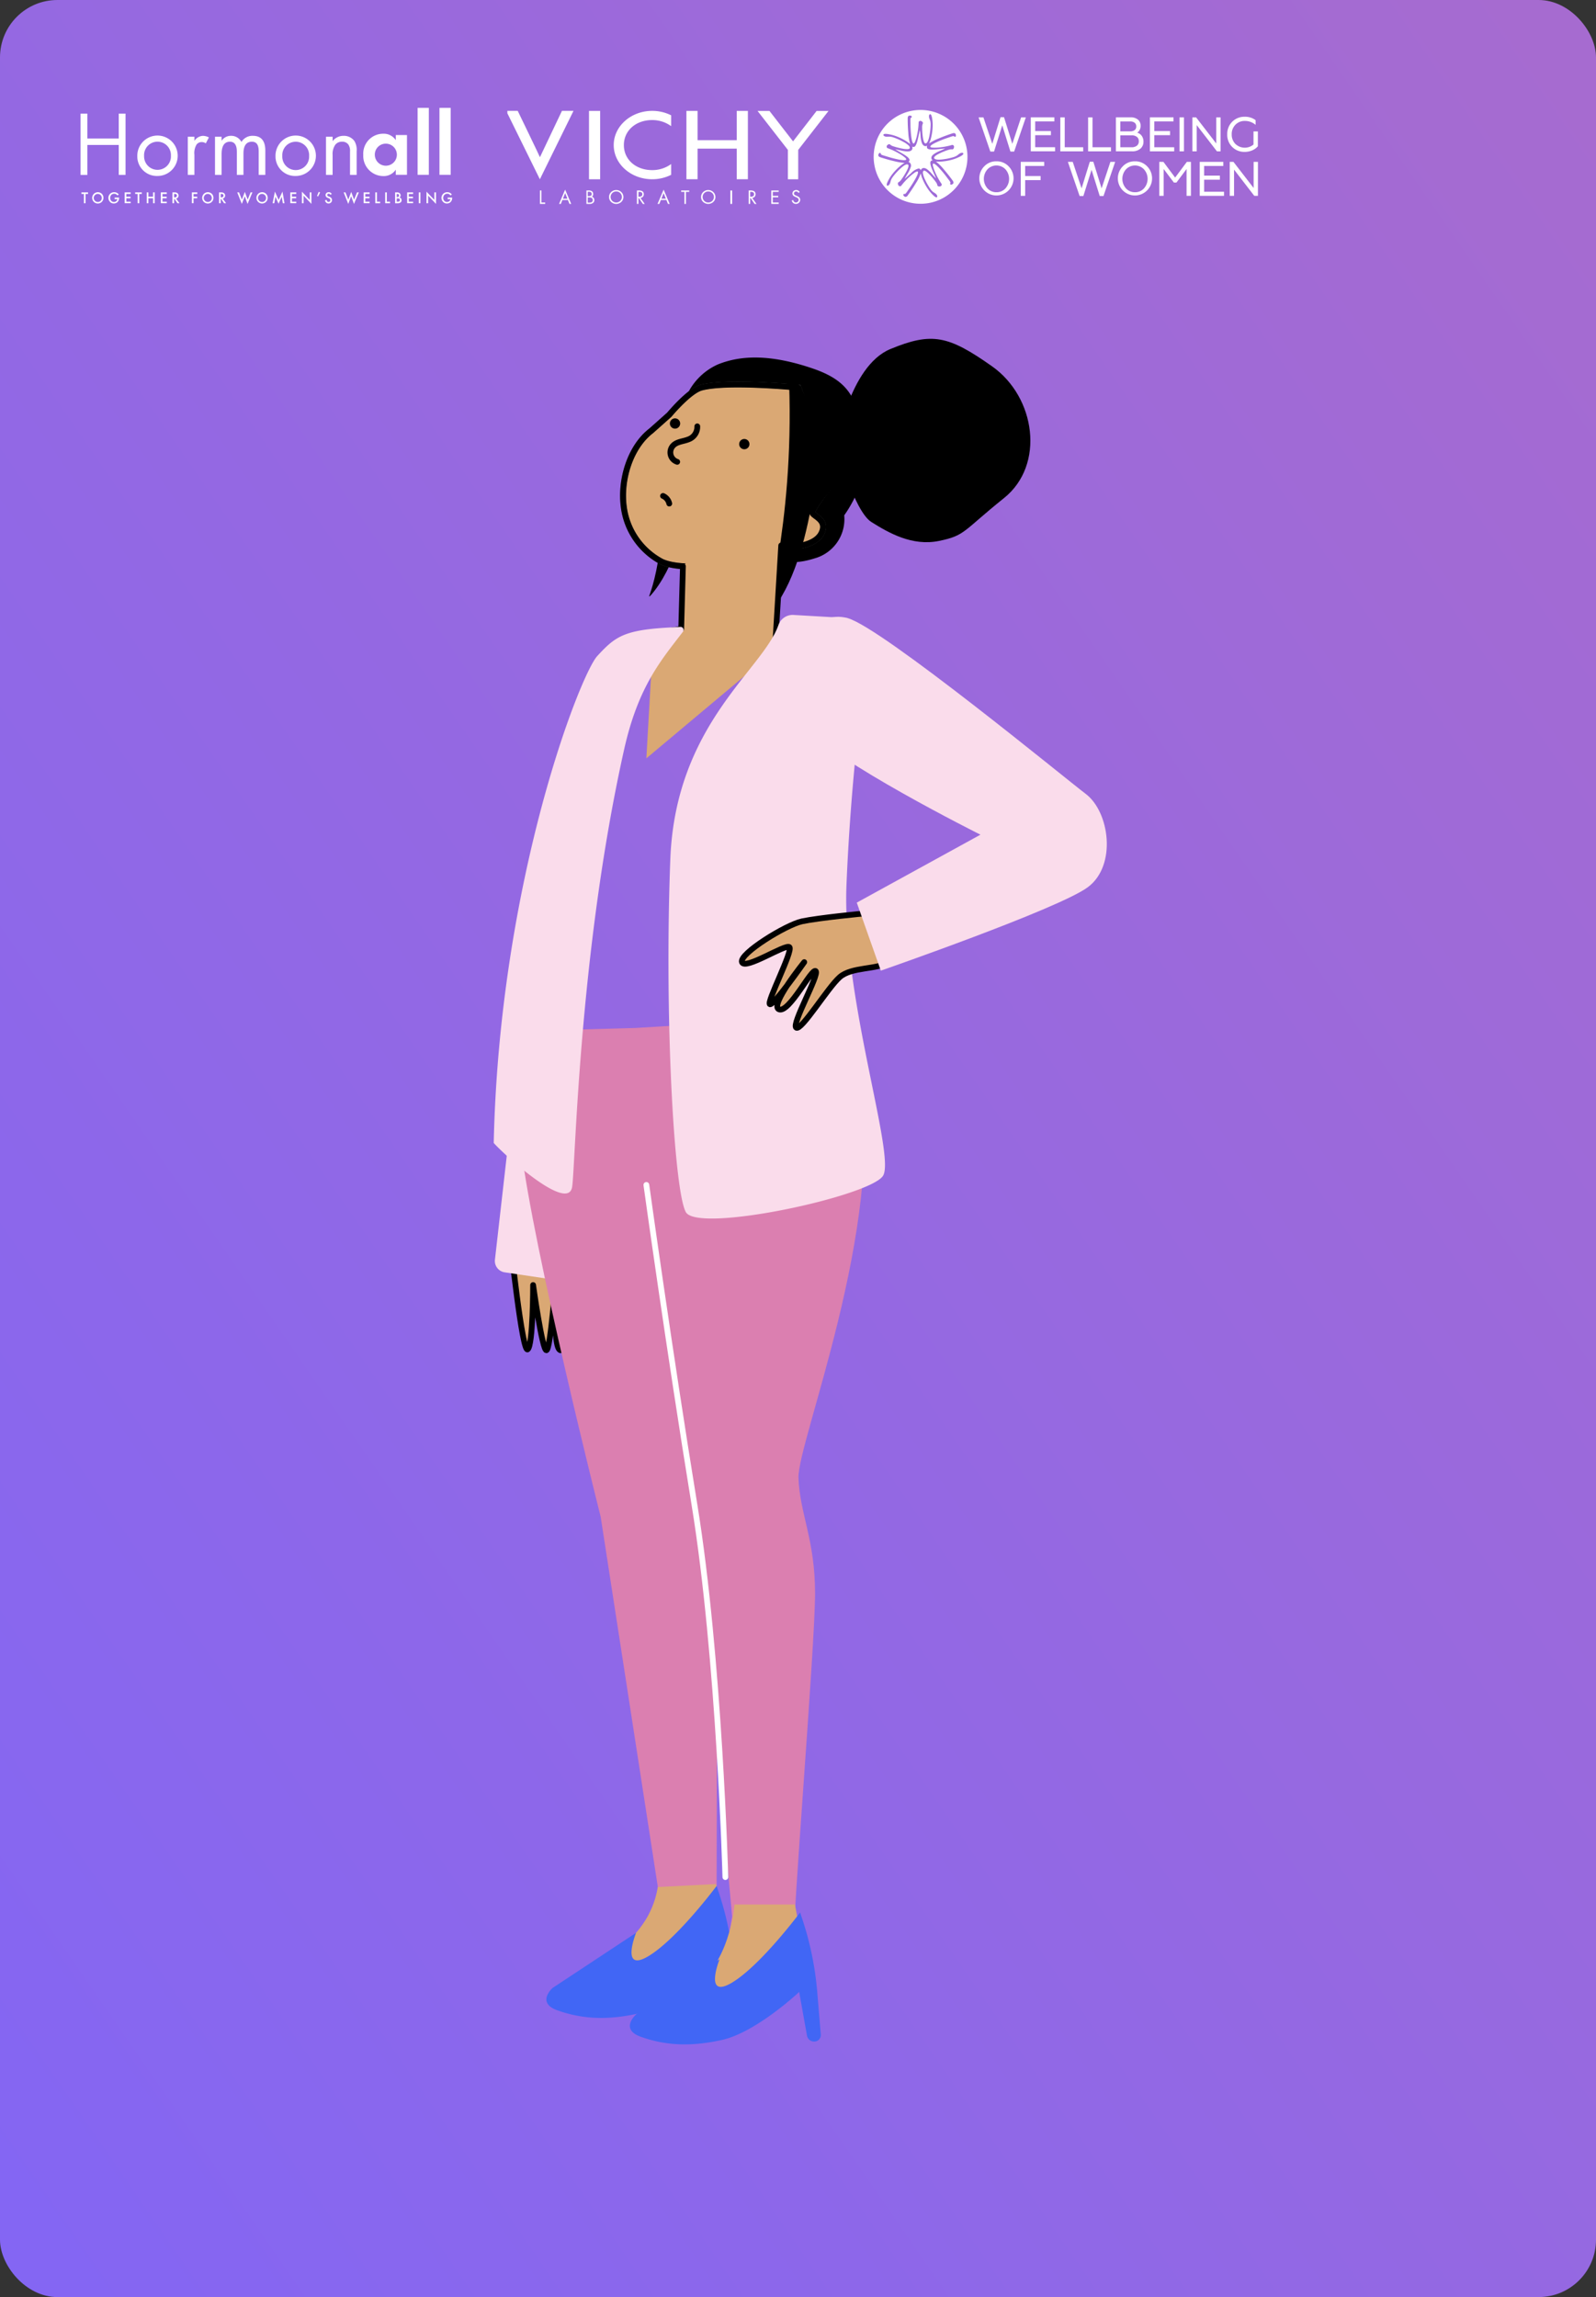 <svg xmlns="http://www.w3.org/2000/svg" xmlns:xlink="http://www.w3.org/1999/xlink" width="278" height="400" viewBox="0 0 278 400">
  <rect x="0" y="0" width="278" height="400" fill="#333333" stroke="none"/>
  <defs>
    <linearGradient id="linear-gradient" y1="1" x2="1" gradientUnits="objectBoundingBox">
      <stop offset="0" stop-color="#8366f4"/>
      <stop offset="1" stop-color="#a76bcf"/>
    </linearGradient>
    <clipPath id="clip-path">
      <rect id="Rectangle_1" data-name="Rectangle 1" width="106.787" height="297" fill="none"/>
    </clipPath>
    <clipPath id="clip-path-2">
      <rect id="Rectangle_74581" data-name="Rectangle 74581" width="314.673" height="445.037" fill="none"/>
    </clipPath>
    <clipPath id="clip-path-10">
      <rect id="Rectangle_74594" data-name="Rectangle 74594" width="55.946" height="18.753" fill="none"/>
    </clipPath>
    <clipPath id="clip-path-12">
      <rect id="Rectangle_74596" data-name="Rectangle 74596" width="68.529" height="18.753" fill="none"/>
    </clipPath>
    <clipPath id="clip-Menstrual_Playbook">
      <rect width="278" height="400"/>
    </clipPath>
  </defs>
  <g id="Menstrual_Playbook" clip-path="url(#clip-Menstrual_Playbook)">
    <g id="Group_12265" data-name="Group 12265" transform="translate(-17 -16.914)">
      <rect id="GettyImages-1288684799" width="278" height="400" rx="10" transform="translate(17 16.914)" fill="url(#linear-gradient)"/>
    </g>
    <g id="Group_2" data-name="Group 2" transform="translate(86 59)">
      <g id="Group_1" data-name="Group 1" clip-path="url(#clip-path)">
        <path id="Path_1" data-name="Path 1" d="M3.9,212.578S5.99,232.3,6.935,231.551s.945-11.2.945-11.2,1.58,11.359,2.312,11.359,1.676-12.946,1.676-12.946-.731,12.946.827,12.946,4.6-12.149,4.6-12.149L3.9,212.585Z" transform="translate(-1.02 -55.583)" fill="#daa874"/>
        <path id="Path_2" data-name="Path 2" d="M3.9,212.578S5.99,232.3,6.935,231.551s.945-11.2.945-11.2,1.58,11.359,2.312,11.359,1.676-12.946,1.676-12.946-.731,12.946.827,12.946,4.6-12.149,4.6-12.149L3.9,212.585Z" transform="translate(-1.02 -55.583)" fill="none" stroke="#000" stroke-linecap="round" stroke-linejoin="round" stroke-width="1"/>
        <path id="Path_3" data-name="Path 3" d="M3.882,174.308l-3.6,31.624a2,2,0,0,0,1.691,2.2l12.74,1.905,4.978-31.077Z" transform="translate(-0.071 -45.577)" fill="#fadceb"/>
        <path id="Path_4" data-name="Path 4" d="M47.458,160.738,26.093,162.03l-20.021.554s-2.09,2.23,0,20.014,13.9,64.547,13.9,64.547l10.31,66.741-13.3,18.929,23.182-17.983.273-123.969Z" transform="translate(-1.345 -42.029)" fill="#db7fb0"/>
        <path id="Path_5" data-name="Path 5" d="M45.7,364.345l-10.133.517A15.785,15.785,0,0,1,27.6,376.169c-3.685,2.289,5.672,6.433,5.672,6.433l13.559-12.274L45.7,364.338Z" transform="translate(-6.991 -95.265)" fill="#daa874"/>
        <path id="Path_6" data-name="Path 6" d="M42.073,364.8l.369,1.108a54.5,54.5,0,0,1,2.607,12.636l.628,7.526a1.126,1.126,0,0,1-1.046,1.2c-.026,0-.051,0-.077,0a1.249,1.249,0,0,1-1.278-1l-1.366-7.629s-7.437,7-13.412,8.345-10.266.827-14.113-.517-.864-3.929-.864-3.929l14.519-9.586S25.22,380.009,30.22,377s11.853-12.215,11.853-12.215Z" transform="translate(-3.247 -95.382)" fill="#4166f5"/>
        <path id="Path_7" data-name="Path 7" d="M73.967,170.622c4.313,25.871-10.96,63.425-10.76,69.6s2.888,10.76,2.888,20.125-4.18,59.562-3.582,59.865L49.19,331.827l2.459-15.206L38.71,175.237S69.654,144.751,73.967,170.622Z" transform="translate(-10.122 -41.89)" fill="#db7fb0"/>
        <path id="Path_8" data-name="Path 8" d="M64.231,369.168H53.7s-.8,11.063-7.873,14.756c-3.685,2.289,5.967,3.508,5.967,3.508l13.559-12.274Z" transform="translate(-11.763 -96.528)" fill="#daa874"/>
        <path id="Path_9" data-name="Path 9" d="M61.761,371.045l.369,1.108a54.5,54.5,0,0,1,2.607,12.636l.628,7.526a1.126,1.126,0,0,1-1.046,1.2c-.026,0-.051,0-.077,0a1.249,1.249,0,0,1-1.278-1L61.6,384.885s-7.437,7-13.412,8.345-10.266.827-14.113-.517-.864-3.929-.864-3.929L47.729,379.2s-2.821,7.06,2.179,4.055,11.853-12.215,11.853-12.215Z" transform="translate(-8.395 -97.017)" fill="#4166f5"/>
        <path id="Path_10" data-name="Path 10" d="M45.665,16.494S45,39.765,36.965,48.908c-1.492,1.448,3.19-3.139,2.3-28.839-.17-4.852,6.4-3.574,6.4-3.574" transform="translate(-9.588 -4.273)"/>
        <path id="Path_11" data-name="Path 11" d="M70.885,30.972l-7.319.916L64.8,14.267l-19.482-2.9a10.766,10.766,0,0,1,5.62-5.775c4.114-1.647,9.305-1.728,16.528.746s7.614,6.122,9,12.525S72.9,31.888,72.9,31.888a7.081,7.081,0,0,1-5.081,7.474c-5.761,1.824-5.989-.716-5.989-.716L67.82,24.821" transform="translate(-11.849 -1.152)"/>
        <path id="Path_12" data-name="Path 12" d="M46.266,42.317s-6.093.672-9-.672a12.586,12.586,0,0,1-6.639-9.586C30,27.34,31.754,21.639,35.41,18.832l3.146-2.8s3.434-4.143,5.561-4.719c4.535-1.233,16.912,0,16.912,0l6.2,16.107s-3.766,4.882-3.766,5.591,2.792,1.255,1.588,3.67S59.279,39.1,59.279,39.1a3.812,3.812,0,0,0-1.832,2.267" transform="translate(-7.976 -2.815)" fill="#daa874" stroke="#707070" stroke-width="1"/>
        <path id="Path_13" data-name="Path 13" d="M46.266,42.317s-6.093.672-9-.672a12.586,12.586,0,0,1-6.639-9.586C30,27.34,31.754,21.639,35.41,18.832l3.146-2.8s3.434-4.143,5.561-4.719c4.535-1.233,16.912,0,16.912,0l6.2,16.107s-3.766,4.882-3.766,5.591,2.792,1.255,1.588,3.67S59.279,39.1,59.279,39.1a3.812,3.812,0,0,0-1.832,2.267" transform="translate(-7.976 -2.815)" fill="none" stroke="#000" stroke-linecap="round" stroke-linejoin="round" stroke-width="1.04"/>
        <path id="Path_14" data-name="Path 14" d="M36,199.5s3.973,28.692,8.36,55.582,5.4,64.946,5.4,64.946" transform="translate(-9.413 -52.163)" fill="none" stroke="#fff" stroke-linecap="round" stroke-miterlimit="10" stroke-width="1"/>
        <path id="Path_15" data-name="Path 15" d="M73.791,17.563s-.665,23.271-8.7,32.414C63.6,51.424,69.3,35.671,68.407,9.97c-.17-4.852,5.376,7.592,5.376,7.592Z" transform="translate(-16.954 -2.313)"/>
        <path id="Path_16" data-name="Path 16" d="M74.289,17.888,72.14,27.754l2.149,7.3,4.97-6.159Z" transform="translate(-18.863 -4.677)"/>
        <path id="Path_17" data-name="Path 17" d="M80.837,18.661s2.157-13.9,9.394-16.883,10.081-2.363,17.7,3.006,9.261,17.2,2.09,22.946S103.3,34.266,98.665,35.2s-8.692-1.381-11.743-3.294S80.83,18.668,80.83,18.668Z" transform="translate(-21.135 0)"/>
        <path id="Path_18" data-name="Path 18" d="M46.35,20.638a2.315,2.315,0,0,1-1.573,2.282c-.886.354-1.957.369-2.622,1.056a1.72,1.72,0,0,0,.7,2.843" transform="translate(-10.894 -5.396)" fill="#daa874"/>
        <path id="Path_19" data-name="Path 19" d="M46.35,20.638a2.315,2.315,0,0,1-1.573,2.282c-.886.354-1.957.369-2.622,1.056a1.72,1.72,0,0,0,.7,2.843" transform="translate(-10.894 -5.396)" fill="none" stroke="#000" stroke-linecap="round" stroke-linejoin="round" stroke-width="1"/>
        <path id="Path_20" data-name="Path 20" d="M39.93,37.048a1.9,1.9,0,0,1,1.086,1.329" transform="translate(-10.441 -9.687)" fill="none" stroke="#000" stroke-linecap="round" stroke-linejoin="round" stroke-width="1"/>
        <path id="Path_21" data-name="Path 21" d="M58.784,23.618a.894.894,0,1,1-.894.894.894.894,0,0,1,.894-.894" transform="translate(-15.137 -6.175)"/>
        <path id="Path_22" data-name="Path 22" d="M42.444,18.758a.894.894,0,1,1-.894.894.894.894,0,0,1,.894-.894" transform="translate(-10.864 -4.905)"/>
        <path id="Path_23" data-name="Path 23" d="M58.419,65.087l.089.406L36,84.363,37.024,66.4l5.037-4.158.31-11.329,7.1-7.659L59.49,47.289Z" transform="translate(-9.414 -11.31)" fill="#daa874"/>
        <path id="Path_24" data-name="Path 24" d="M67.425,48.716l-1.071,17.8.089.406" transform="translate(-17.35 -12.738)" fill="none" stroke="#000" stroke-linecap="round" stroke-linejoin="round" stroke-width="1"/>
        <path id="Path_25" data-name="Path 25" d="M41.589,53.626l-.3,10.913-8.274,1.326" transform="translate(-8.633 -14.022)" fill="none" stroke="#000" stroke-linecap="round" stroke-linejoin="round" stroke-width="1"/>
        <path id="Path_26" data-name="Path 26" d="M32.507,67.922a.526.526,0,0,1,.45.845c-3.733,4.891-7.778,9.452-10.247,20.518-7.969,35.663-8.493,73.107-9.062,76.216-.8,4.328-11.668-5.495-13.648-7.71,1-45.6,15.044-81.526,18.027-84.783,3.013-3.286,4.558-4.472,11.847-4.937Z" transform="translate(0 -17.759)" fill="#fadceb"/>
        <path id="Path_27" data-name="Path 27" d="M75.213,77.566s-2.193,15.14-2.991,34.526,8.567,47.081,6.373,50.663-32.288,10.066-34.356,6.337-3.759-34.231-2.7-61.5c.923-23.507,16.122-32.924,18.832-40.73a2.623,2.623,0,0,1,2.71-1.75l9.335.539Z" transform="translate(-10.777 -17.023)" fill="#fadceb"/>
        <path id="Path_28" data-name="Path 28" d="M80.245,135.458c-.4,0-8.464.8-11.255,1.4s-10.96,5.642-10.458,7.1,7.57-3.205,8.271-2.614-4.084,9.756-3.39,9.955,5.975-7.341,5.975-7.341-6.174,7.622-4.379,8.235,5.679-7.274,6.373-6.676-4.283,9.283-3.39,9.859,5.48-6.957,7.57-8.8,6.543-1.27,8.464-2.614" transform="translate(-15.299 -35.419)" fill="#daa874"/>
        <path id="Path_29" data-name="Path 29" d="M80.245,135.458c-.4,0-8.464.8-11.255,1.4s-10.96,5.642-10.458,7.1,7.57-3.205,8.271-2.614-4.084,9.756-3.39,9.955,5.975-7.341,5.975-7.341-6.174,7.622-4.379,8.235,5.679-7.274,6.373-6.676-4.283,9.283-3.39,9.859,5.48-6.957,7.57-8.8,6.543-1.27,8.464-2.614" transform="translate(-15.299 -35.419)" fill="none" stroke="#000" stroke-linecap="round" stroke-linejoin="round" stroke-width="1"/>
        <path id="Path_30" data-name="Path 30" d="M70.955,71.721s3.021-7.585,9-5.945,38.4,28.308,41.431,30.575c4.195,3.131,5.487,12.5.406,16.277s-36.062,14.534-36.062,14.534l-4.187-11.846,21.543-11.831S77.152,90.531,72.573,84.638s-1.625-12.909-1.625-12.909Z" transform="translate(-18.306 -17.138)" fill="#fadceb"/>
      </g>
    </g>
    <g id="Group_12568" data-name="Group 12568" transform="translate(-5)">
      <path id="Path_17097" data-name="Path 17097" d="M37.183,41.759h5.471V37.425h1.183v10.67H42.655V42.88H37.183V48.1H36V37.425h1.184Z" transform="translate(-16.97 -17.641)" fill="#fff"/>
      <g id="Group_12541" data-name="Group 12541">
        <g id="Group_12540" data-name="Group 12540" clip-path="url(#clip-path-2)">
          <path id="Path_17098" data-name="Path 17098" d="M55.883,48.206a2.339,2.339,0,0,0,4.671.241,2.283,2.283,0,0,0,0-.241,2.34,2.34,0,1,0-4.671,0m-1.184,0a3.519,3.519,0,1,1,3.552,3.486h-.033A3.409,3.409,0,0,1,54.7,48.4c0-.063,0-.127,0-.19" transform="translate(-25.784 -21.049)" fill="#fff"/>
          <path id="Path_17099" data-name="Path 17099" d="M71.342,44.908h1.152v.721a1.845,1.845,0,0,1,1.5-.88,2.411,2.411,0,0,1,1.023.27l-.543,1.04a1.191,1.191,0,0,0-.672-.224,1.114,1.114,0,0,0-.927.417,2.859,2.859,0,0,0-.384,1.792v3.5H71.342V44.908Z" transform="translate(-33.629 -21.093)" fill="#fff"/>
          <path id="Path_17100" data-name="Path 17100" d="M80.3,44.906H81.45v.7a1.929,1.929,0,0,1,1.648-.863,1.986,1.986,0,0,1,1.808,1.072,2.213,2.213,0,0,1,2-1.072c1.969,0,2.16,1.648,2.16,2.592v4.208H87.913V47.514c0-.752-.1-1.744-1.183-1.744-1.328,0-1.472,1.28-1.472,2.08v3.695H84.106V47.608c0-.464.015-1.84-1.2-1.84-1.313,0-1.455,1.359-1.455,2.16v3.616H80.3V44.9Z" transform="translate(-37.852 -21.091)" fill="#fff"/>
          <path id="Path_17101" data-name="Path 17101" d="M101.422,48.206a2.339,2.339,0,0,0,4.672.241c0-.08,0-.161,0-.241a2.34,2.34,0,1,0-4.672,0m-1.184,0a3.519,3.519,0,1,1,3.552,3.486h-.033a3.409,3.409,0,0,1-3.518-3.3c0-.063,0-.127,0-.19" transform="translate(-47.25 -21.049)" fill="#fff"/>
          <path id="Path_17102" data-name="Path 17102" d="M116.882,44.906h1.152v.767a2.345,2.345,0,0,1,1.9-.927,2.253,2.253,0,0,1,1.9.912,2.967,2.967,0,0,1,.384,1.776v4.111h-1.152V47.464a1.954,1.954,0,0,0-.3-1.216,1.3,1.3,0,0,0-1.087-.48,1.449,1.449,0,0,0-1.168.512,2.8,2.8,0,0,0-.48,1.793v3.471h-1.152V44.9Z" transform="translate(-55.096 -21.092)" fill="#fff"/>
          <path id="Path_17103" data-name="Path 17103" d="M131.171,47.738a1.92,1.92,0,1,0,1.919-1.953,1.9,1.9,0,0,0-1.92,1.873c0,.027,0,.053,0,.08Zm3.648-3.456h1.952v6.926h-1.952v-.9a2.483,2.483,0,0,1-2.128,1.12,3.514,3.514,0,0,1-3.534-3.694,3.472,3.472,0,0,1,3.44-3.68,2.511,2.511,0,0,1,2.224,1.12v-.9Z" transform="translate(-60.882 -20.767)" fill="#fff"/>
        </g>
      </g>
      <rect id="Rectangle_74582" data-name="Rectangle 74582" width="1.952" height="11.66" transform="translate(77.743 18.781)" fill="#fff"/>
      <rect id="Rectangle_74583" data-name="Rectangle 74583" width="1.952" height="11.66" transform="translate(81.55 18.781)" fill="#fff"/>
      <path id="Path_17104" data-name="Path 17104" d="M37.011,63.648v1.617h-.289V63.648h-.433v-.27h1.156v.27Z" transform="translate(-17.106 -29.875)" fill="#fff"/>
      <g id="Group_12543" data-name="Group 12543">
        <g id="Group_12542" data-name="Group 12542" clip-path="url(#clip-path-2)">
          <path id="Path_17105" data-name="Path 17105" d="M41.507,64.3a.7.7,0,1,0-.7.714.676.676,0,0,0,.7-.655c0-.02,0-.039,0-.059m.289,0a.982.982,0,1,1-.985-.98h0a.959.959,0,0,1,.982.933V64.3" transform="translate(-18.776 -29.846)" fill="#fff"/>
          <path id="Path_17106" data-name="Path 17106" d="M46.259,64.253h.778v.014a1.028,1.028,0,0,1-.28.764.879.879,0,0,1-.642.241.824.824,0,0,1-.643-.257.99.99,0,0,1,.705-1.7,1.023,1.023,0,0,1,.493.119.858.858,0,0,1,.306.283l-.229.162a.769.769,0,0,0-.232-.215.631.631,0,0,0-.334-.082.683.683,0,0,0-.5.2.784.784,0,0,0-.006,1.042.613.613,0,0,0,.473.19.568.568,0,0,0,.422-.168.5.5,0,0,0,.159-.32h-.47Z" transform="translate(-21.292 -29.845)" fill="#fff"/>
        </g>
      </g>
      <path id="Path_17107" data-name="Path 17107" d="M51.582,63.648h-.753v.478h.731v.27h-.731v.595h.753v.27H50.54V63.378h1.042Z" transform="translate(-23.823 -29.875)" fill="#fff"/>
      <path id="Path_17108" data-name="Path 17108" d="M54.717,63.648v1.617h-.289V63.648h-.433v-.27H55.15v.27Z" transform="translate(-25.452 -29.875)" fill="#fff"/>
      <path id="Path_17109" data-name="Path 17109" d="M58.1,64.128h.811v-.747H59.2v1.888h-.289V64.4H58.1v.869h-.289V63.381H58.1Z" transform="translate(-27.253 -29.877)" fill="#fff"/>
      <path id="Path_17110" data-name="Path 17110" d="M63.488,63.648h-.752v.478h.731v.27h-.731v.595h.753v.27H62.446V63.378h1.042v.27Z" transform="translate(-29.436 -29.875)" fill="#fff"/>
      <g id="Group_12545" data-name="Group 12545">
        <g id="Group_12544" data-name="Group 12544" clip-path="url(#clip-path-2)">
          <path id="Path_17111" data-name="Path 17111" d="M66.565,64.241h.09c.079,0,.4-.008.4-.309,0-.266-.252-.292-.394-.292h-.1Zm.048-.866a.843.843,0,0,1,.5.11.527.527,0,0,1,.224.444.518.518,0,0,1-.419.526l.589.807h-.348l-.54-.772h-.051v.772h-.289V63.375Z" transform="translate(-31.242 -29.872)" fill="#fff"/>
        </g>
      </g>
      <path id="Path_17112" data-name="Path 17112" d="M73.632,63.648h-.656v.478h.634v.27h-.634v.866h-.289V63.378h.946v.27Z" transform="translate(-34.263 -29.875)" fill="#fff"/>
      <g id="Group_12547" data-name="Group 12547">
        <g id="Group_12546" data-name="Group 12546" clip-path="url(#clip-path-2)">
          <path id="Path_17113" data-name="Path 17113" d="M77.754,64.3a.7.7,0,1,0-.7.714.676.676,0,0,0,.7-.655c0-.02,0-.039,0-.059m.289,0a.982.982,0,1,1-.985-.98h0a.959.959,0,0,1,.982.933V64.3" transform="translate(-35.862 -29.846)" fill="#fff"/>
          <path id="Path_17114" data-name="Path 17114" d="M81.918,64.241h.09c.079,0,.4-.008.4-.309,0-.266-.252-.292-.394-.292h-.1Zm.048-.866a.843.843,0,0,1,.5.11.527.527,0,0,1,.224.444.518.518,0,0,1-.419.526l.589.807H82.51l-.54-.772h-.051v.772H81.63V63.375Z" transform="translate(-38.479 -29.872)" fill="#fff"/>
        </g>
      </g>
      <path id="Path_17115" data-name="Path 17115" d="M87.944,63.3l.5,1.262.51-1.351.493,1.351L89.96,63.3h.312l-.845,2.01-.493-1.339-.5,1.339-.8-2.01h.311Z" transform="translate(-41.308 -29.796)" fill="#fff"/>
      <g id="Group_12549" data-name="Group 12549">
        <g id="Group_12548" data-name="Group 12548" clip-path="url(#clip-path-2)">
          <path id="Path_17116" data-name="Path 17116" d="M95.626,64.3a.7.7,0,1,0-.7.714.676.676,0,0,0,.7-.655c0-.02,0-.039,0-.059m.289,0a.982.982,0,1,1-.985-.98h0a.959.959,0,0,1,.982.933c0,.015,0,.031,0,.047" transform="translate(-44.286 -29.846)" fill="#fff"/>
        </g>
      </g>
      <path id="Path_17117" data-name="Path 17117" d="M99.284,65.142l.4-2.03.657,1.467L101,63.111l.357,2.03h-.294L100.869,64l-.55,1.226L99.776,64l-.2,1.141h-.293Z" transform="translate(-46.8 -29.75)" fill="#fff"/>
      <path id="Path_17118" data-name="Path 17118" d="M106.148,63.648H105.4v.478h.731v.27H105.4v.595h.753v.27h-1.042V63.378h1.042Z" transform="translate(-49.545 -29.875)" fill="#fff"/>
      <path id="Path_17119" data-name="Path 17119" d="M108.937,65.155V63.14l1.37,1.435V63.267h.289v2l-1.37-1.436v1.32Z" transform="translate(-51.351 -29.763)" fill="#fff"/>
      <path id="Path_17120" data-name="Path 17120" d="M114.211,63.2l.249.1-.351.7-.187-.077Z" transform="translate(-53.701 -29.789)" fill="#fff"/>
      <g id="Group_12551" data-name="Group 12551">
        <g id="Group_12550" data-name="Group 12550" clip-path="url(#clip-path-2)">
          <path id="Path_17121" data-name="Path 17121" d="M117.5,63.768a.292.292,0,0,0-.289-.187.234.234,0,0,0-.264.2.23.23,0,0,0,0,.027c0,.057.02.154.2.229l.19.077c.347.142.444.34.444.555a.582.582,0,0,1-.557.606h-.052a.552.552,0,0,1-.444-.19.61.61,0,0,1-.159-.368l.287-.062a.406.406,0,0,0,.079.241.3.3,0,0,0,.246.113.3.3,0,0,0,.312-.294c0-.008,0-.015,0-.022a.356.356,0,0,0-.27-.323l-.181-.077a.532.532,0,0,1-.386-.478.51.51,0,0,1,.52-.5l.032,0a.559.559,0,0,1,.38.127.635.635,0,0,1,.144.19Z" transform="translate(-54.951 -29.845)" fill="#fff"/>
        </g>
      </g>
      <path id="Path_17122" data-name="Path 17122" d="M123.007,63.3l.5,1.262.51-1.351.493,1.351.515-1.262h.312l-.844,2.01L124,63.969l-.5,1.339-.8-2.01Z" transform="translate(-57.837 -29.796)" fill="#fff"/>
      <path id="Path_17123" data-name="Path 17123" d="M130.329,63.648h-.753v.478h.731v.27h-.731v.595h.753v.27h-1.042V63.378h1.042Z" transform="translate(-60.944 -29.875)" fill="#fff"/>
      <path id="Path_17124" data-name="Path 17124" d="M133.406,63.378v1.617h.555v.27h-.844V63.378Z" transform="translate(-62.749 -29.875)" fill="#fff"/>
      <path id="Path_17125" data-name="Path 17125" d="M136.668,63.378v1.617h.555v.27h-.844V63.378Z" transform="translate(-64.287 -29.875)" fill="#fff"/>
      <g id="Group_12553" data-name="Group 12553">
        <g id="Group_12552" data-name="Group 12552" clip-path="url(#clip-path-2)">
          <path id="Path_17126" data-name="Path 17126" d="M139.93,64.988h.175a.5.5,0,0,0,.286-.073.271.271,0,0,0,.094-.21.283.283,0,0,0-.077-.2.416.416,0,0,0-.3-.085h-.181Zm0-.8h.088a.333.333,0,0,0,.235-.074.286.286,0,0,0,.073-.215.231.231,0,0,0-.068-.181.309.309,0,0,0-.229-.071h-.1Zm0-.811a.7.7,0,0,1,.521.147.486.486,0,0,1,.151.374.411.411,0,0,1-.057.224.31.31,0,0,1-.142.13.516.516,0,0,1,.244.136.491.491,0,0,1,.125.354.462.462,0,0,1-.125.34.734.734,0,0,1-.529.184h-.473V63.373Z" transform="translate(-65.824 -29.871)" fill="#fff"/>
        </g>
      </g>
      <path id="Path_17127" data-name="Path 17127" d="M144.651,63.648H143.9v.478h.731v.27H143.9v.595h.753v.27h-1.042V63.378h1.042Z" transform="translate(-67.694 -29.875)" fill="#fff"/>
      <rect id="Rectangle_74590" data-name="Rectangle 74590" width="0.289" height="1.888" transform="translate(77.939 33.503)" fill="#fff"/>
      <path id="Path_17128" data-name="Path 17128" d="M149.993,65.155V63.14l1.37,1.435V63.267h.289v2l-1.37-1.436v1.32Z" transform="translate(-70.704 -29.763)" fill="#fff"/>
      <g id="Group_12555" data-name="Group 12555">
        <g id="Group_12554" data-name="Group 12554" clip-path="url(#clip-path-2)">
          <path id="Path_17129" data-name="Path 17129" d="M156.015,64.253h.778v.014a1.028,1.028,0,0,1-.28.764.879.879,0,0,1-.642.241.823.823,0,0,1-.643-.257.989.989,0,0,1,.7-1.7,1.023,1.023,0,0,1,.493.119.858.858,0,0,1,.306.283l-.229.162a.77.77,0,0,0-.232-.215.631.631,0,0,0-.334-.082.683.683,0,0,0-.5.2.784.784,0,0,0-.006,1.042.613.613,0,0,0,.473.19.568.568,0,0,0,.422-.168.5.5,0,0,0,.159-.32h-.47v-.266Z" transform="translate(-73.029 -29.845)" fill="#fff"/>
        </g>
      </g>
      <path id="Path_17130" data-name="Path 17130" d="M244.407,36.535v5.1h-6.824v-5.1h-1.941v11.9h1.941V43.1h6.824v5.334h1.943v-11.9Z" transform="translate(-111.078 -17.222)" fill="#fff"/>
      <path id="Path_17131" data-name="Path 17131" d="M193.676,64.957h.307l.271-.681h.968l.273.681h.3l-1.061-2.491Zm1.061-1.89.395.984h-.786Z" transform="translate(-91.296 -29.445)" fill="#fff"/>
      <path id="Path_17132" data-name="Path 17132" d="M226.122,64.957h.305l.272-.681h.969l.272.681h.3l-1.057-2.491Zm1.062-1.89.392.984h-.786Z" transform="translate(-106.59 -29.445)" fill="#fff"/>
      <rect id="Rectangle_74592" data-name="Rectangle 74592" width="0.307" height="2.341" transform="translate(132.22 33.171)" fill="#fff"/>
      <rect id="Rectangle_74593" data-name="Rectangle 74593" width="1.944" height="11.903" transform="translate(107.595 19.313)" fill="#fff"/>
      <g id="Group_12557" data-name="Group 12557" transform="translate(93.374 19.308)">
        <g id="Group_12556" data-name="Group 12556" clip-path="url(#clip-path-10)">
          <path id="Path_17133" data-name="Path 17133" d="M185.964,36.525l-3.832,8.066c.023-.02-3.867-8.066-3.867-8.066h-2.011l5.867,11.909,5.854-11.909Z" transform="translate(-176.457 -36.525)" fill="#fff"/>
          <path id="Path_17134" data-name="Path 17134" d="M218.393,46.842c-2.852,0-4.937-1.829-4.937-4.357s2.084-4.36,4.937-4.36a5.551,5.551,0,0,1,3.3,1.063V37.3a7.316,7.316,0,0,0-3.3-.774c-3.7,0-6.706,2.667-6.706,5.955s3,5.952,6.706,5.952a7.3,7.3,0,0,0,3.3-.775V45.783a5.557,5.557,0,0,1-3.3,1.059" transform="translate(-193.16 -36.527)" fill="#fff"/>
          <path id="Path_17135" data-name="Path 17135" d="M202.7,65.087V62.74h.389q.787,0,.786.636a.505.505,0,0,1-.23.455.546.546,0,0,1,.325.216.652.652,0,0,1,.1.386.558.558,0,0,1-.251.5.922.922,0,0,1-.57.155Zm.229-2.118v.758h.135a.9.9,0,0,0,.385-.063.274.274,0,0,0,.164-.287.371.371,0,0,0-.155-.345.89.89,0,0,0-.391-.063Zm0,.983v.908h.3c.4,0,.575-.161.575-.444s-.184-.464-.609-.464Z" transform="translate(-188.925 -48.882)" fill="#fff"/>
          <path id="Path_17136" data-name="Path 17136" d="M211.4,62.61a1.231,1.231,0,0,1,.882.353,1.146,1.146,0,0,1,.368.857,1.128,1.128,0,0,1-.368.853,1.29,1.29,0,0,1-1.768,0,1.138,1.138,0,0,1-.367-.853,1.157,1.157,0,0,1,.367-.857,1.241,1.241,0,0,1,.886-.353m0,.24a.964.964,0,0,0-.717,1.623l.022.022a.99.99,0,0,0,1.389,0,.949.949,0,0,0,.02-1.343l-.018-.018a.947.947,0,0,0-.695-.284" transform="translate(-192.435 -48.821)" fill="#fff"/>
          <path id="Path_17137" data-name="Path 17137" d="M241.711,62.609a1.229,1.229,0,0,1,.884.353,1.148,1.148,0,0,1,.37.856,1.13,1.13,0,0,1-.367.853,1.289,1.289,0,0,1-1.768,0,1.13,1.13,0,0,1-.369-.853,1.148,1.148,0,0,1,.369-.857,1.231,1.231,0,0,1,.884-.353m0,.241A.965.965,0,0,0,241,64.475a.215.215,0,0,0,.019.019.954.954,0,0,0,.695.284.966.966,0,0,0,.7-.284.949.949,0,0,0,.018-1.343l-.018-.017a.96.96,0,0,0-.7-.284" transform="translate(-206.723 -48.82)" fill="#fff"/>
          <path id="Path_17138" data-name="Path 17138" d="M271.731,62.969l-.209.134a.443.443,0,0,0-.4-.253.391.391,0,0,0-.273.1.319.319,0,0,0-.114.258.29.29,0,0,0,.122.233,1.1,1.1,0,0,0,.246.132l.152.072a1.218,1.218,0,0,1,.392.236.546.546,0,0,1,.168.418.683.683,0,0,1-.211.51.719.719,0,0,1-.522.209.739.739,0,0,1-.478-.162.78.78,0,0,1-.253-.44l.254-.07a.516.516,0,0,0,.156.307.422.422,0,0,0,.311.124.489.489,0,0,0,.339-.132.416.416,0,0,0,.143-.324.371.371,0,0,0-.133-.294,1.2,1.2,0,0,0-.3-.169l-.142-.062a1.161,1.161,0,0,1-.356-.215.5.5,0,0,1-.153-.379.551.551,0,0,1,.2-.435.687.687,0,0,1,.456-.161.64.64,0,0,1,.6.361" transform="translate(-220.812 -48.82)" fill="#fff"/>
        </g>
      </g>
      <path id="Path_17139" data-name="Path 17139" d="M263.606,62.752v2.34h1.288v-.246h-1.026v-.916h.95v-.243h-.95v-.694h1.026v-.242Z" transform="translate(-124.259 -29.58)" fill="#fff"/>
      <path id="Path_17140" data-name="Path 17140" d="M187.374,62.751v2.341h.912v-.245h-.65v-2.1Z" transform="translate(-88.325 -29.58)" fill="#fff"/>
      <path id="Path_17141" data-name="Path 17141" d="M233.913,62.75v.242h.568v2.1h.262v-2.1h.572V62.75Z" transform="translate(-110.263 -29.579)" fill="#fff"/>
      <g id="Group_12559" data-name="Group 12559" transform="translate(93.374 19.308)">
        <g id="Group_12558" data-name="Group 12558" clip-path="url(#clip-path-10)">
          <path id="Path_17142" data-name="Path 17142" d="M219.593,64.06v1.03h-.261V62.747h.34q.857,0,.857.646a.642.642,0,0,1-.158.447.627.627,0,0,1-.431.2l.747,1.052h-.318l-.71-1.03Zm0-1.071v.842h.08a.939.939,0,0,0,.408-.073.358.358,0,0,0,.188-.346.373.373,0,0,0-.179-.358.978.978,0,0,0-.418-.063Z" transform="translate(-196.763 -48.886)" fill="#fff"/>
          <path id="Path_17143" data-name="Path 17143" d="M256.416,64.06v1.03h-.261V62.747h.338c.576,0,.859.216.859.646a.647.647,0,0,1-.155.447.627.627,0,0,1-.432.2l.749,1.052h-.321l-.713-1.03Zm0-1.071v.842h.082a.948.948,0,0,0,.408-.073.361.361,0,0,0,.186-.346.372.372,0,0,0-.18-.358.971.971,0,0,0-.418-.063Z" transform="translate(-214.121 -48.886)" fill="#fff"/>
        </g>
      </g>
      <path id="Path_17144" data-name="Path 17144" d="M265.264,41.839l-4.111-5.3h-2.075l5.285,6.788v5.115h1.8V43.325l5.281-6.787v0h-2.076Z" transform="translate(-122.125 -17.222)" fill="#fff"/>
      <g id="Group_12561" data-name="Group 12561" transform="translate(156.471 17.134)">
        <g id="Group_12560" data-name="Group 12560" clip-path="url(#clip-path-12)">
          <path id="Path_17145" data-name="Path 17145" d="M302.754,48.227h0c.039-.1.208-.4.5-.894a4.891,4.891,0,0,0,.53-1.1.719.719,0,0,0-.183-.862.471.471,0,0,0-.2-.084.54.54,0,0,0,.185-.258c.089-.276-.313-.676-1.194-1.186-.807-.474-1.227-.722-1.282-.756.105.007.445.073,1,.2a5.313,5.313,0,0,0,1.132.165c.027,0,.054,0,.08,0,.415-.012.672-.159.762-.44a.544.544,0,0,0-.045-.415.526.526,0,0,0,.274.078c.289,0,.546-.5.76-1.5.2-.9.307-1.387.323-1.454a9.946,9.946,0,0,1,.12,1.018,4.987,4.987,0,0,0,.217,1.2c.14.391.361.589.654.589a.5.5,0,0,0,.288-.094.569.569,0,0,0-.025.394c.065.2.379.3.928.3a7,7,0,0,0,.735-.044c.928-.091,1.414-.138,1.481-.143-.089.057-.4.2-.929.43a4.962,4.962,0,0,0-1.078.579c-.329.253-.449.524-.358.8a.509.509,0,0,0,.2.256.529.529,0,0,0-.284.1c-.234.17-.143.729.268,1.662.357.816.568,1.3.594,1.366-.083-.068-.318-.321-.7-.751a4.82,4.82,0,0,0-.884-.845.982.982,0,0,0-.542-.2.568.568,0,0,0-.334.11.521.521,0,0,0-.192.294.534.534,0,0,0-.193-.269.285.285,0,0,0-.173-.052,2.671,2.671,0,0,0-1.324.82c-.754.669-1.068.946-1.116.985Zm2.8-.962h0a4.65,4.65,0,0,0,.321,1.019,9.6,9.6,0,0,0,1.021,1.845,7.85,7.85,0,0,0,.706.834c.312.318.541.481.68.481a.143.143,0,0,0,.081-.024c.117-.085.092-.245-.075-.474a1.041,1.041,0,0,0-.265-.227c-.1-.067-.2-.135-.308-.2a2.489,2.489,0,0,1-.478-.521,10.379,10.379,0,0,1-.922-1.6,4.4,4.4,0,0,1-.38-1.048c-.045-.26-.008-.435.109-.521a.173.173,0,0,1,.108-.032c.195,0,.521.238.971.707a12.8,12.8,0,0,1,1.021,1.225,1.466,1.466,0,0,1,.319.687.392.392,0,0,0,.3.135h.033a.513.513,0,0,0,.307-.093.311.311,0,0,0,.082-.161.229.229,0,0,0,.005-.174,12.039,12.039,0,0,1-1.133-2.053,5.876,5.876,0,0,1-.289-.769c-.132-.409-.156-.646-.073-.706a.139.139,0,0,1,.08-.024c.2,0,.587.323,1.158.96a19.024,19.024,0,0,1,1.272,1.573l.187.243c.094.12.169.224.224.307a.609.609,0,0,1,.105.248.237.237,0,0,1-.079.172l.128.177a.718.718,0,0,0,.329-.11.327.327,0,0,0,.153-.263.609.609,0,0,0-.143-.354c-.5-.691-1.036-1.366-1.585-2a8.706,8.706,0,0,0-1.337-1.321,3.232,3.232,0,0,0,.474.029c.169,0,.355-.008.553-.026a9.551,9.551,0,0,0,2.068-.4,7.621,7.621,0,0,0,1.013-.414c.49-.243.715-.44.668-.583a.193.193,0,0,0-.209-.126.886.886,0,0,0-.266.052,1.057,1.057,0,0,0-.3.182c-.1.076-.195.153-.29.23a2.49,2.49,0,0,1-.643.294,10.407,10.407,0,0,1-1.8.383,6.306,6.306,0,0,1-.772.059c-.473,0-.742-.1-.8-.286s.263-.474.974-.818a12.4,12.4,0,0,1,1.482-.592,1.97,1.97,0,0,1,.574-.11.8.8,0,0,1,.177.02.384.384,0,0,0,.22-.247.515.515,0,0,0,.018-.349.32.32,0,0,0-.126-.128.279.279,0,0,0-.141-.06.055.055,0,0,0-.023,0,12.063,12.063,0,0,1-2.3.443,6,6,0,0,1-.681.039h-.14c-.428,0-.662-.052-.692-.148-.062-.188.367-.488,1.273-.889a19.826,19.826,0,0,1,1.887-.724l.289-.1c.144-.054.266-.093.362-.118a.944.944,0,0,1,.206-.031.264.264,0,0,1,.062.006.247.247,0,0,1,.14.128l.208-.067a.723.723,0,0,0,0-.348.326.326,0,0,0-.333-.246.81.81,0,0,0-.249.045c-.815.264-1.621.565-2.4.889a8.564,8.564,0,0,0-1.679.872,4.314,4.314,0,0,0,.38-1.091,9.456,9.456,0,0,0,.258-2.092,7.694,7.694,0,0,0-.081-1.091c-.081-.542-.2-.816-.347-.816s-.218.144-.218.428a1.063,1.063,0,0,0,.081.339c.045.125.088.238.13.347a2.459,2.459,0,0,1,.081.7,10.207,10.207,0,0,1-.195,1.834,4.409,4.409,0,0,1-.309,1.073c-.116.237-.248.357-.394.357-.209,0-.37-.4-.477-1.18a12.406,12.406,0,0,1-.105-1.592,1.45,1.45,0,0,1,.146-.743.4.4,0,0,0-.165-.287.514.514,0,0,0-.326-.125.318.318,0,0,0-.162.081c-.07.053-.106.1-.106.138a12.062,12.062,0,0,1-.29,2.325,5.565,5.565,0,0,1-.219.792c-.134.407-.253.613-.355.613-.2,0-.35-.5-.452-1.486a19.493,19.493,0,0,1-.106-2.018l-.008-.307c0-.156,0-.282,0-.38a.62.62,0,0,1,.06-.263.241.241,0,0,1,.165-.093V37.31a.731.731,0,0,0-.331-.106c-.246,0-.372.165-.372.494,0,.858.036,1.718.106,2.552a7.984,7.984,0,0,0,.334,1.933,4.939,4.939,0,0,0-.806-.585,9.478,9.478,0,0,0-1.91-.892,7.809,7.809,0,0,0-1.061-.26,3.506,3.506,0,0,0-.519-.053c-.212,0-.334.044-.364.131-.044.138.07.252.341.339a.876.876,0,0,0,.26.029h.089c.146-.005.263-.01.37-.017a2.47,2.47,0,0,1,.692.14,10.311,10.311,0,0,1,1.685.752,4.417,4.417,0,0,1,.925.624c.19.186.263.348.218.485-.038.117-.2.176-.484.176a4.547,4.547,0,0,1-.784-.088,12.453,12.453,0,0,1-1.549-.393,1.482,1.482,0,0,1-.662-.368.3.3,0,0,0-.087-.012.428.428,0,0,0-.237.081.531.531,0,0,0-.22.272.309.309,0,0,0,.027.179c.03.083.063.131.1.143a12.069,12.069,0,0,1,2.124.995,5.826,5.826,0,0,1,.685.452c.346.253.5.43.474.528s-.162.134-.4.134a6.162,6.162,0,0,1-1.155-.163,19.905,19.905,0,0,1-1.952-.524l-.3-.088c-.149-.042-.269-.082-.36-.117a.624.624,0,0,1-.23-.138.245.245,0,0,1-.038-.187l-.207-.067a.73.73,0,0,0-.2.283.326.326,0,0,0,.031.3.617.617,0,0,0,.323.2c.813.264,1.64.5,2.46.689a9.68,9.68,0,0,0,1.746.282,4.729,4.729,0,0,0-.84.605,9.615,9.615,0,0,0-1.439,1.54,7.914,7.914,0,0,0-.576.93c-.253.485-.32.775-.2.865a.165.165,0,0,0,.1.034c.1,0,.206-.085.328-.253a1.125,1.125,0,0,0,.135-.321c.032-.114.066-.234.1-.357a2.5,2.5,0,0,1,.347-.616,10.144,10.144,0,0,1,1.234-1.369c.559-.529.974-.8,1.235-.8a.29.29,0,0,1,.173.052c.169.124.067.539-.308,1.235a12.425,12.425,0,0,1-.851,1.348,1.457,1.457,0,0,1-.555.516.386.386,0,0,0-.034.33.522.522,0,0,0,.191.293.279.279,0,0,0,.153.029h.026a.219.219,0,0,0,.165-.049,11.918,11.918,0,0,1,1.6-1.71,5.949,5.949,0,0,1,.642-.513,1.362,1.362,0,0,1,.586-.305.112.112,0,0,1,.063.017c.161.117-.009.61-.508,1.469a19.646,19.646,0,0,1-1.1,1.7l-.173.253c-.086.128-.161.232-.223.307a.639.639,0,0,1-.2.177.188.188,0,0,1-.06.012.3.3,0,0,1-.13-.033l-.128.177a.715.715,0,0,0,.206.279.368.368,0,0,0,.211.078.506.506,0,0,0,.378-.258c.506-.7.982-1.412,1.415-2.127a8.2,8.2,0,0,0,.853-1.719Zm-.033,5.3a8.168,8.168,0,1,1,3.177-.644,8.134,8.134,0,0,1-3.177.644Z" transform="translate(-296.64 -34.215)" fill="#fff"/>
        </g>
      </g>
      <path id="Path_17146" data-name="Path 17146" d="M339.323,38.637l-1.535,4.613-1.441-4.638h-.612L334.3,43.25l-1.544-4.613h-.845l2.046,5.952h.651l1.429-4.565,1.421,4.565h.651l2.036-5.952h-.826Z" transform="translate(-156.459 -18.201)" fill="#fff"/>
      <path id="Path_17147" data-name="Path 17147" d="M349.88,41.761h2.739v-.713H349.88V39.367h3.339v-.712h-4.108v5.917h4.232v-.712H349.88v-2.1Z" transform="translate(-164.565 -18.222)" fill="#fff"/>
      <path id="Path_17148" data-name="Path 17148" d="M362.827,43.864h-3.216V38.659h-.769v5.918h3.985Z" transform="translate(-169.152 -18.223)" fill="#fff"/>
      <path id="Path_17149" data-name="Path 17149" d="M371.983,43.864h-3.216V38.659H368v5.918h3.985Z" transform="translate(-173.468 -18.223)" fill="#fff"/>
      <g id="Group_12563" data-name="Group 12563">
        <g id="Group_12562" data-name="Group 12562" clip-path="url(#clip-path-2)">
          <path id="Path_17150" data-name="Path 17150" d="M380.429,40.872a1.259,1.259,0,0,1-.8.22h-1.705V39.371h1.705a1.231,1.231,0,0,1,.8.228.783.783,0,0,1,.271.646.752.752,0,0,1-.269.628m.391,1.188a.92.92,0,0,1,.325.756.941.941,0,0,1-.325.769,1.441,1.441,0,0,1-.945.278h-1.952V41.787h1.951a1.454,1.454,0,0,1,.944.274m.6,2.059a1.55,1.55,0,0,0,.539-1.228A1.669,1.669,0,0,0,381.6,41.8a1.459,1.459,0,0,0-.734-.479,1.169,1.169,0,0,0,.382-.381,1.5,1.5,0,0,0,.214-.808,1.349,1.349,0,0,0-.472-1.085,1.9,1.9,0,0,0-1.261-.393h-2.574v5.918h2.829a2.136,2.136,0,0,0,1.434-.456" transform="translate(-177.784 -18.222)" fill="#fff"/>
        </g>
      </g>
      <path id="Path_17151" data-name="Path 17151" d="M392.594,43.862h-3.462v-2.1h2.739v-.713h-2.739V39.368h3.339v-.712h-4.108v5.917h4.232v-.71Z" transform="translate(-183.067 -18.222)" fill="#fff"/>
      <rect id="Rectangle_74598" data-name="Rectangle 74598" width="0.769" height="5.918" transform="translate(210.458 20.435)" fill="#fff"/>
      <path id="Path_17152" data-name="Path 17152" d="M407.273,44.576V38.658h-.753v4.55l-3.515-4.55h-.646v5.918h.755V40.01l3.523,4.566h.636Z" transform="translate(-189.665 -18.223)" fill="#fff"/>
      <g id="Group_12565" data-name="Group 12565">
        <g id="Group_12564" data-name="Group 12564" clip-path="url(#clip-path-2)">
          <path id="Path_17153" data-name="Path 17153" d="M416.87,44.585a3.319,3.319,0,0,0,1.3-.256,2.72,2.72,0,0,0,.994-.7l.02-.023V41.02h-.761V43.3a2.366,2.366,0,0,1-3.151-.1,2.3,2.3,0,0,1-.644-1.671,2.279,2.279,0,0,1,.651-1.679,2.227,2.227,0,0,1,1.637-.659,2.846,2.846,0,0,1,1.745.584l.127.1v-.818l-.032-.024a3.042,3.042,0,0,0-1.874-.568,2.964,2.964,0,0,0-3.034,2.892v.167a2.951,2.951,0,0,0,2.838,3.057c.061,0,.121,0,.179,0" transform="translate(-195.081 -18.133)" fill="#fff"/>
          <path id="Path_17154" data-name="Path 17154" d="M335.15,58.52a2.062,2.062,0,0,1-1.561-.665,2.494,2.494,0,0,1,0-3.328,2.163,2.163,0,0,1,3.06-.063l.063.063a2.493,2.493,0,0,1,0,3.328,2.065,2.065,0,0,1-1.563.665m0-5.387a2.862,2.862,0,0,0-2.13.88,2.981,2.981,0,1,0,4.253,0,2.849,2.849,0,0,0-2.122-.88" transform="translate(-156.581 -25.046)" fill="#fff"/>
        </g>
      </g>
      <path id="Path_17155" data-name="Path 17155" d="M345.808,59.238h.769V56.5h2.691v-.712h-2.691V54.031h3.315v-.712h-4.084v5.919Z" transform="translate(-163.008 -25.134)" fill="#fff"/>
      <path id="Path_17156" data-name="Path 17156" d="M367.211,57.913l-1.441-4.638h-.612l-1.433,4.638L362.182,53.3h-.845l2.046,5.952h.651l1.429-4.565,1.422,4.565h.652l2.036-5.952h-.829l-1.535,4.613Z" transform="translate(-170.328 -25.113)" fill="#fff"/>
      <g id="Group_12567" data-name="Group 12567">
        <g id="Group_12566" data-name="Group 12566" clip-path="url(#clip-path-2)">
          <path id="Path_17157" data-name="Path 17157" d="M380.792,58.52a2.068,2.068,0,0,1-1.563-.665,2.494,2.494,0,0,1,0-3.328,2.165,2.165,0,0,1,3.062-.063c.021.021.042.041.063.063a2.493,2.493,0,0,1,0,3.328,2.066,2.066,0,0,1-1.563.665m0-5.387a2.862,2.862,0,0,0-2.13.88,2.981,2.981,0,1,0,4.253,0,2.85,2.85,0,0,0-2.122-.88" transform="translate(-178.095 -25.046)" fill="#fff"/>
        </g>
      </g>
      <path id="Path_17158" data-name="Path 17158" d="M394.215,56.056l-2.042-2.735h-.72v5.918h.761V54.563l1.78,2.358h.451l1.762-2.356v4.675h.761V53.321h-.712Z" transform="translate(-184.524 -25.135)" fill="#fff"/>
      <path id="Path_17159" data-name="Path 17159" d="M405.553,56.425h2.739v-.713h-2.739V54.031h3.339v-.712h-4.108v5.917h4.232v-.712h-3.463v-2.1Z" transform="translate(-190.809 -25.134)" fill="#fff"/>
      <path id="Path_17160" data-name="Path 17160" d="M418.833,53.321v4.55l-3.516-4.55h-.646v5.918h.753V54.674l3.524,4.566h.637V53.321Z" transform="translate(-195.469 -25.135)" fill="#fff"/>
    </g>
  </g>
</svg>

